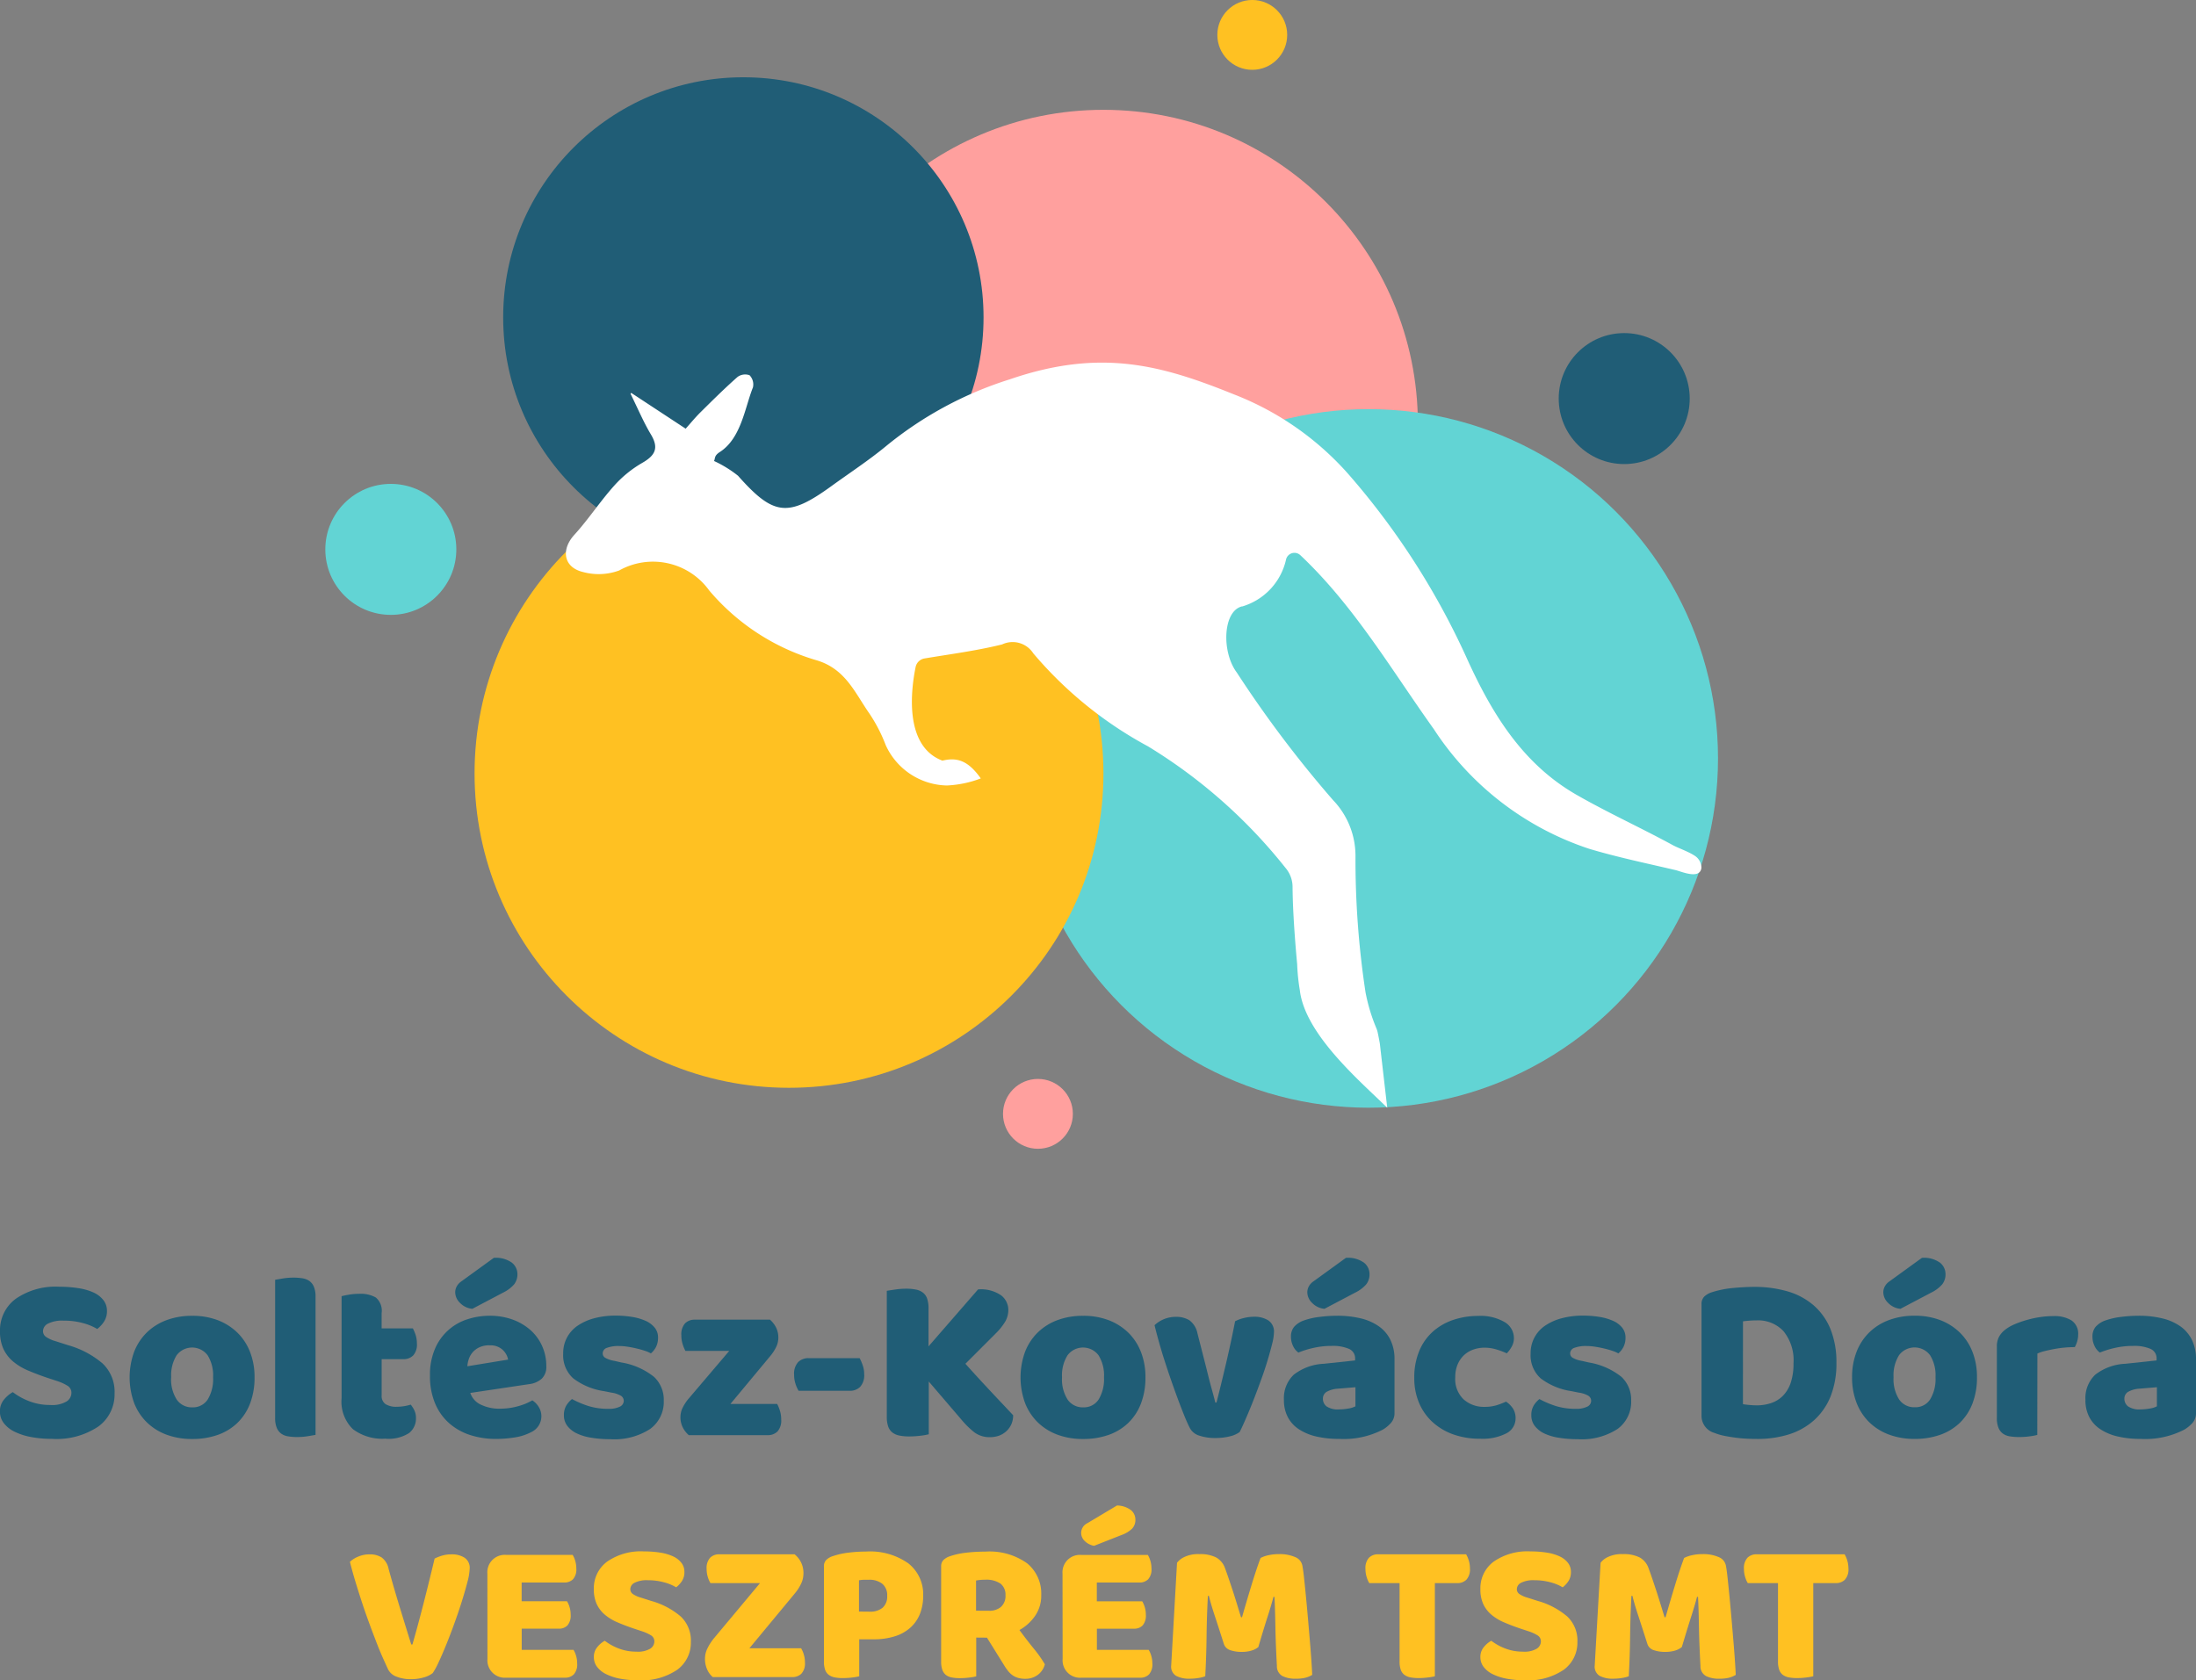 <?xml version="1.0" encoding="UTF-8"?>
<svg xmlns="http://www.w3.org/2000/svg" width="101.915" height="78" viewBox="0 0 101.915 78">
  <rect x="0" y="0" width="101.915" height="78" fill="#808080" stroke="none"/>
  <g transform="translate(-685 -324.228)">
    <g transform="translate(685 382.617)">
      <path d="M687.179,650.784q-.487-.166-.885-.337a2.7,2.7,0,0,1-.686-.415,1.715,1.715,0,0,1-.448-.581,1.91,1.91,0,0,1-.16-.824,1.81,1.81,0,0,1,.724-1.5,3.234,3.234,0,0,1,2.03-.564,5.534,5.534,0,0,1,.885.066,2.646,2.646,0,0,1,.7.2,1.227,1.227,0,0,1,.459.354.8.8,0,0,1,.166.5.886.886,0,0,1-.132.492,1.382,1.382,0,0,1-.321.348,2.5,2.5,0,0,0-.653-.271,3.276,3.276,0,0,0-.9-.116,1.477,1.477,0,0,0-.73.138.4.4,0,0,0-.232.348.322.322,0,0,0,.144.271,1.484,1.484,0,0,0,.432.194l.586.188a4.241,4.241,0,0,1,1.6.846,1.809,1.809,0,0,1,.559,1.4,1.842,1.842,0,0,1-.741,1.521,3.483,3.483,0,0,1-2.179.581,5.063,5.063,0,0,1-.946-.083,2.981,2.981,0,0,1-.763-.243,1.407,1.407,0,0,1-.509-.4.874.874,0,0,1-.182-.548.829.829,0,0,1,.188-.547,1.434,1.434,0,0,1,.409-.348,3.012,3.012,0,0,0,.758.42,2.64,2.64,0,0,0,.979.177,1.314,1.314,0,0,0,.763-.166.479.479,0,0,0,.221-.387.379.379,0,0,0-.177-.337,2.294,2.294,0,0,0-.5-.226Z" transform="translate(-685 -645.221)" fill="#205d76"></path>
      <path d="M723.268,656.7a3.33,3.33,0,0,1-.21,1.222,2.475,2.475,0,0,1-.592.9,2.517,2.517,0,0,1-.913.553,3.527,3.527,0,0,1-1.183.188,3.351,3.351,0,0,1-1.184-.2,2.606,2.606,0,0,1-.913-.57,2.544,2.544,0,0,1-.592-.9,3.469,3.469,0,0,1,0-2.378,2.545,2.545,0,0,1,.592-.9,2.605,2.605,0,0,1,.913-.57,3.346,3.346,0,0,1,1.184-.2,3.268,3.268,0,0,1,1.183.2,2.671,2.671,0,0,1,.913.575,2.542,2.542,0,0,1,.592.9A3.159,3.159,0,0,1,723.268,656.7Zm-3.871,0a1.749,1.749,0,0,0,.26,1.034.842.842,0,0,0,.724.359.811.811,0,0,0,.714-.365,1.813,1.813,0,0,0,.249-1.029,1.754,1.754,0,0,0-.254-1.023.9.9,0,0,0-1.438,0A1.753,1.753,0,0,0,719.4,656.7Z" transform="translate(-711.455 -651.154)" fill="#205d76"></path>
      <path d="M755.764,651.591l-.359.061a3.015,3.015,0,0,1-.481.039,2.587,2.587,0,0,1-.437-.033.739.739,0,0,1-.326-.133.636.636,0,0,1-.2-.271,1.171,1.171,0,0,1-.072-.448v-6.415l.359-.061a3.022,3.022,0,0,1,.481-.039,2.6,2.6,0,0,1,.437.033.742.742,0,0,1,.326.133.641.641,0,0,1,.2.271,1.175,1.175,0,0,1,.072.448Z" transform="translate(-741.12 -643.373)" fill="#205d76"></path>
      <path d="M772.4,653.062a.454.454,0,0,0,.182.409.923.923,0,0,0,.514.122,2.206,2.206,0,0,0,.343-.028,1.926,1.926,0,0,0,.31-.072,1.364,1.364,0,0,1,.172.271.826.826,0,0,1,.072.359.855.855,0,0,1-.315.686,1.759,1.759,0,0,1-1.112.265,2.266,2.266,0,0,1-1.5-.442,1.781,1.781,0,0,1-.525-1.438V648.46q.121-.033.348-.072a2.864,2.864,0,0,1,.481-.039,1.416,1.416,0,0,1,.758.171.8.8,0,0,1,.271.725v.708h1.449a1.9,1.9,0,0,1,.127.3,1.272,1.272,0,0,1,.061.4.766.766,0,0,1-.172.558.62.62,0,0,1-.459.172H772.4Z" transform="translate(-754.688 -646.68)" fill="#205d76"></path>
      <path d="M795.759,647.742a3.881,3.881,0,0,1-1.211-.182,2.749,2.749,0,0,1-.973-.548,2.536,2.536,0,0,1-.652-.918,3.253,3.253,0,0,1-.238-1.294,3.023,3.023,0,0,1,.238-1.255,2.429,2.429,0,0,1,1.51-1.361,3.3,3.3,0,0,1,1.018-.16,3.079,3.079,0,0,1,1.067.177,2.568,2.568,0,0,1,.83.487,2.168,2.168,0,0,1,.542.741,2.271,2.271,0,0,1,.194.94.755.755,0,0,1-.21.575,1.051,1.051,0,0,1-.586.254l-2.732.409a.917.917,0,0,0,.5.548,1.949,1.949,0,0,0,.863.183,3.086,3.086,0,0,0,.857-.116,2.72,2.72,0,0,0,.658-.271.927.927,0,0,1,.3.31.812.812,0,0,1-.343,1.161,2.458,2.458,0,0,1-.8.254A5.573,5.573,0,0,1,795.759,647.742Zm-.111-8.406a1.28,1.28,0,0,1,.835.221.676.676,0,0,1,.26.531.745.745,0,0,1-.155.481,1.62,1.62,0,0,1-.509.381l-1.427.752a.9.9,0,0,1-.564-.266.7.7,0,0,1-.232-.5.591.591,0,0,1,.066-.266.68.68,0,0,1,.221-.243Zm-.2,4.059a1.1,1.1,0,0,0-.459.089.926.926,0,0,0-.315.227.942.942,0,0,0-.182.31,1.272,1.272,0,0,0-.072.348l1.892-.31a.838.838,0,0,0-.243-.443A.816.816,0,0,0,795.449,643.4Z" transform="translate(-772.73 -639.336)" fill="#205d76"></path>
      <path d="M830.719,657.731a1.557,1.557,0,0,1-.63,1.316,3.058,3.058,0,0,1-1.858.476,5.266,5.266,0,0,1-.863-.066,2.476,2.476,0,0,1-.68-.2,1.215,1.215,0,0,1-.443-.349.8.8,0,0,1-.16-.5.848.848,0,0,1,.111-.448,1.114,1.114,0,0,1,.265-.3,4.423,4.423,0,0,0,.736.315,3.022,3.022,0,0,0,.957.138,1.116,1.116,0,0,0,.526-.1.3.3,0,0,0,.182-.265.278.278,0,0,0-.133-.243,1.235,1.235,0,0,0-.443-.144l-.332-.067a3.1,3.1,0,0,1-1.433-.592,1.44,1.44,0,0,1-.47-1.156,1.527,1.527,0,0,1,.675-1.294,2.492,2.492,0,0,1,.768-.343,3.772,3.772,0,0,1,.99-.122,4.588,4.588,0,0,1,.769.061,2.5,2.5,0,0,1,.625.182,1.134,1.134,0,0,1,.42.315.712.712,0,0,1,.155.459.945.945,0,0,1-.094.437.983.983,0,0,1-.238.3,1.362,1.362,0,0,0-.266-.116q-.177-.061-.387-.111c-.14-.033-.282-.061-.426-.083a2.631,2.631,0,0,0-.393-.033,1.519,1.519,0,0,0-.564.083.275.275,0,0,0-.2.26.234.234,0,0,0,.111.2,1.262,1.262,0,0,0,.42.144l.343.078a3.267,3.267,0,0,1,1.51.669A1.451,1.451,0,0,1,830.719,657.731Z" transform="translate(-799.914 -651.105)" fill="#205d76"></path>
      <path d="M855.806,660.161a1.182,1.182,0,0,1-.282-.365,1.048,1.048,0,0,1-.105-.475.99.99,0,0,1,.105-.437,2.036,2.036,0,0,1,.26-.4l1.9-2.234h-2.035a1.847,1.847,0,0,1-.127-.31,1.326,1.326,0,0,1-.061-.409.768.768,0,0,1,.171-.558.62.62,0,0,1,.459-.172h3.484a1.19,1.19,0,0,1,.282.365,1.049,1.049,0,0,1,.105.475.988.988,0,0,1-.105.437,2.044,2.044,0,0,1-.26.4l-1.858,2.234h2.168a1.862,1.862,0,0,1,.127.31,1.331,1.331,0,0,1,.061.409.767.767,0,0,1-.172.559.62.62,0,0,1-.459.171Z" transform="translate(-823.84 -651.931)" fill="#205d76"></path>
      <path d="M884.1,665.982a1.456,1.456,0,0,1-.144-.321,1.323,1.323,0,0,1-.066-.42.8.8,0,0,1,.188-.592.67.67,0,0,1,.487-.183h2.367a2.349,2.349,0,0,1,.138.321,1.23,1.23,0,0,1,.072.421.8.8,0,0,1-.188.592.67.67,0,0,1-.487.182Z" transform="translate(-847.036 -659.81)" fill="#205d76"></path>
      <path d="M909.058,651.351V653.8a3.072,3.072,0,0,1-.387.067,4.173,4.173,0,0,1-.52.033,2.309,2.309,0,0,1-.448-.039.792.792,0,0,1-.326-.138.6.6,0,0,1-.2-.276,1.347,1.347,0,0,1-.067-.465v-5.84c.081-.015.21-.035.387-.061a3.561,3.561,0,0,1,.509-.039,2.324,2.324,0,0,1,.448.039.8.8,0,0,1,.326.138.6.6,0,0,1,.2.277,1.352,1.352,0,0,1,.066.464v1.759l2.3-2.644a1.645,1.645,0,0,1,1.078.282.858.858,0,0,1,.326.669,1.086,1.086,0,0,1-.144.542,2.838,2.838,0,0,1-.465.575l-1.383,1.383q.276.31.581.642t.6.647q.293.315.564.6l.47.5a1,1,0,0,1-.088.431.99.99,0,0,1-.238.321,1.009,1.009,0,0,1-.337.2,1.191,1.191,0,0,1-.4.066,1.161,1.161,0,0,1-.741-.227,3.946,3.946,0,0,1-.553-.536Z" transform="translate(-865.954 -645.61)" fill="#205d76"></path>
      <path d="M946.395,656.7a3.333,3.333,0,0,1-.21,1.222,2.478,2.478,0,0,1-.592.9,2.518,2.518,0,0,1-.913.553,3.528,3.528,0,0,1-1.183.188,3.35,3.35,0,0,1-1.184-.2,2.6,2.6,0,0,1-.912-.57,2.539,2.539,0,0,1-.592-.9,3.468,3.468,0,0,1,0-2.378,2.541,2.541,0,0,1,.592-.9,2.6,2.6,0,0,1,.912-.57,3.345,3.345,0,0,1,1.184-.2,3.269,3.269,0,0,1,1.183.2,2.672,2.672,0,0,1,.913.575,2.545,2.545,0,0,1,.592.9A3.161,3.161,0,0,1,946.395,656.7Zm-3.871,0a1.751,1.751,0,0,0,.26,1.034.843.843,0,0,0,.725.359.812.812,0,0,0,.714-.365,1.814,1.814,0,0,0,.249-1.029,1.755,1.755,0,0,0-.254-1.023.9.9,0,0,0-1.438,0A1.753,1.753,0,0,0,942.524,656.7Z" transform="translate(-893.236 -651.154)" fill="#205d76"></path>
      <path d="M978.1,659.482a1.239,1.239,0,0,1-.453.2,2.7,2.7,0,0,1-.675.078,2.258,2.258,0,0,1-.747-.111.728.728,0,0,1-.437-.354q-.1-.188-.238-.526t-.293-.752q-.155-.415-.321-.891t-.315-.94q-.15-.465-.271-.9t-.2-.763a1.434,1.434,0,0,1,.984-.387,1.157,1.157,0,0,1,.636.16,1,1,0,0,1,.37.6l.432,1.692q.121.5.232.9t.166.625h.055q.21-.818.443-1.814t.42-1.958a1.755,1.755,0,0,1,.426-.155,2.024,2.024,0,0,1,.459-.055,1.208,1.208,0,0,1,.652.166.624.624,0,0,1,.266.575,2.353,2.353,0,0,1-.083.514q-.083.337-.21.763t-.3.9q-.171.476-.348.929t-.348.846Q978.229,659.228,978.1,659.482Z" transform="translate(-920.568 -651.397)" fill="#205d76"></path>
      <path d="M1009.037,642.024a4.554,4.554,0,0,1,1.09.122,2.446,2.446,0,0,1,.841.37,1.675,1.675,0,0,1,.536.631,2.02,2.02,0,0,1,.188.9v2.478a.685.685,0,0,1-.161.47,1.594,1.594,0,0,1-.381.315,3.951,3.951,0,0,1-2.024.431,4.622,4.622,0,0,1-1.056-.111,2.486,2.486,0,0,1-.807-.332,1.52,1.52,0,0,1-.52-.564,1.673,1.673,0,0,1-.182-.8,1.5,1.5,0,0,1,.454-1.172,2.446,2.446,0,0,1,1.4-.509l1.449-.155v-.077a.474.474,0,0,0-.282-.459,1.9,1.9,0,0,0-.813-.138,3.764,3.764,0,0,0-.819.088,4.361,4.361,0,0,0-.719.221.765.765,0,0,1-.244-.3.965.965,0,0,1-.1-.426.709.709,0,0,1,.138-.459,1.069,1.069,0,0,1,.426-.293,3.338,3.338,0,0,1,.758-.177A6.573,6.573,0,0,1,1009.037,642.024Zm.4-2.688a1.28,1.28,0,0,1,.835.221.676.676,0,0,1,.26.531.745.745,0,0,1-.155.481,1.615,1.615,0,0,1-.509.381l-1.427.752a.9.9,0,0,1-.564-.266.7.7,0,0,1-.232-.5.592.592,0,0,1,.066-.266.682.682,0,0,1,.221-.243Zm-.31,7.035a2.459,2.459,0,0,0,.415-.039,1.011,1.011,0,0,0,.337-.105v-.885l-.8.066a1.229,1.229,0,0,0-.509.133.357.357,0,0,0-.2.332.44.44,0,0,0,.171.36A.94.94,0,0,0,1009.125,646.371Z" transform="translate(-946.974 -639.336)" fill="#205d76"></path>
      <path d="M1042.475,655.324a1.562,1.562,0,0,0-.526.089,1.221,1.221,0,0,0-.431.26,1.269,1.269,0,0,0-.293.426,1.487,1.487,0,0,0-.111.6,1.293,1.293,0,0,0,.393,1.029,1.4,1.4,0,0,0,.957.343,1.907,1.907,0,0,0,.575-.077,3.528,3.528,0,0,0,.431-.166,1.146,1.146,0,0,1,.332.337.829.829,0,0,1,.111.437.775.775,0,0,1-.431.7,2.4,2.4,0,0,1-1.195.249,3.672,3.672,0,0,1-1.261-.2,2.843,2.843,0,0,1-.968-.575,2.543,2.543,0,0,1-.625-.891,2.91,2.91,0,0,1-.221-1.15,3.175,3.175,0,0,1,.238-1.277,2.473,2.473,0,0,1,.647-.9,2.746,2.746,0,0,1,.946-.531,3.605,3.605,0,0,1,1.134-.177,2.208,2.208,0,0,1,1.228.287.862.862,0,0,1,.431.741.808.808,0,0,1-.1.393,1.374,1.374,0,0,1-.232.315,3.632,3.632,0,0,0-.454-.172A1.925,1.925,0,0,0,1042.475,655.324Z" transform="translate(-973.576 -651.154)" fill="#205d76"></path>
      <path d="M1073.009,657.731a1.557,1.557,0,0,1-.63,1.316,3.058,3.058,0,0,1-1.858.476,5.269,5.269,0,0,1-.863-.066,2.472,2.472,0,0,1-.68-.2,1.214,1.214,0,0,1-.442-.349.8.8,0,0,1-.16-.5.847.847,0,0,1,.111-.448,1.11,1.11,0,0,1,.265-.3,4.412,4.412,0,0,0,.735.315,3.023,3.023,0,0,0,.957.138,1.116,1.116,0,0,0,.525-.1.3.3,0,0,0,.183-.265.278.278,0,0,0-.133-.243,1.23,1.23,0,0,0-.442-.144l-.332-.067a3.1,3.1,0,0,1-1.432-.592,1.44,1.44,0,0,1-.47-1.156,1.527,1.527,0,0,1,.675-1.294,2.493,2.493,0,0,1,.769-.343,3.77,3.77,0,0,1,.99-.122,4.584,4.584,0,0,1,.769.061,2.5,2.5,0,0,1,.625.182,1.131,1.131,0,0,1,.42.315.712.712,0,0,1,.155.459.941.941,0,0,1-.094.437.978.978,0,0,1-.238.3,1.36,1.36,0,0,0-.266-.116q-.177-.061-.387-.111t-.426-.083a2.629,2.629,0,0,0-.393-.033,1.52,1.52,0,0,0-.564.083.275.275,0,0,0-.2.26.234.234,0,0,0,.11.2,1.262,1.262,0,0,0,.42.144l.343.078a3.269,3.269,0,0,1,1.51.669A1.451,1.451,0,0,1,1073.009,657.731Z" transform="translate(-997.308 -651.105)" fill="#205d76"></path>
      <path d="M1113.684,653.627q-.188,0-.431-.011t-.5-.044q-.26-.033-.52-.083a2.608,2.608,0,0,1-.481-.138.823.823,0,0,1-.609-.807v-5.166a.486.486,0,0,1,.127-.359.91.91,0,0,1,.348-.2,4.653,4.653,0,0,1,1.007-.2q.531-.05.951-.05a5.455,5.455,0,0,1,1.565.21,3.221,3.221,0,0,1,1.205.647,2.913,2.913,0,0,1,.78,1.1,4.068,4.068,0,0,1,.277,1.571,4.109,4.109,0,0,1-.266,1.543,2.979,2.979,0,0,1-.758,1.106,3.169,3.169,0,0,1-1.178.669A4.91,4.91,0,0,1,1113.684,653.627Zm-.619-1.615c.081.015.18.028.3.039s.229.017.332.017a2.07,2.07,0,0,0,.691-.111,1.388,1.388,0,0,0,.542-.343,1.581,1.581,0,0,0,.354-.6,2.753,2.753,0,0,0,.127-.89,2.14,2.14,0,0,0-.465-1.5,1.606,1.606,0,0,0-1.239-.5q-.155,0-.315.011t-.326.033Z" transform="translate(-1032.176 -645.221)" fill="#205d76"></path>
      <path d="M1154.661,644.878a3.327,3.327,0,0,1-.21,1.222,2.473,2.473,0,0,1-.592.9,2.515,2.515,0,0,1-.913.553,3.527,3.527,0,0,1-1.183.188,3.349,3.349,0,0,1-1.183-.2,2.6,2.6,0,0,1-.913-.57,2.54,2.54,0,0,1-.592-.9,3.223,3.223,0,0,1-.21-1.195,3.19,3.19,0,0,1,.21-1.183,2.542,2.542,0,0,1,.592-.9,2.6,2.6,0,0,1,.913-.57,3.344,3.344,0,0,1,1.183-.2,3.268,3.268,0,0,1,1.183.2,2.669,2.669,0,0,1,.913.575,2.54,2.54,0,0,1,.592.9A3.156,3.156,0,0,1,1154.661,644.878Zm-2.555-5.542a1.281,1.281,0,0,1,.835.221.676.676,0,0,1,.26.531.747.747,0,0,1-.155.481,1.621,1.621,0,0,1-.509.381l-1.427.752a.9.9,0,0,1-.564-.266.7.7,0,0,1-.232-.5.587.587,0,0,1,.066-.266.679.679,0,0,1,.221-.243Zm-1.316,5.542a1.748,1.748,0,0,0,.26,1.034.843.843,0,0,0,.724.359.812.812,0,0,0,.714-.365,1.815,1.815,0,0,0,.249-1.029,1.757,1.757,0,0,0-.254-1.023.9.9,0,0,0-1.438,0A1.754,1.754,0,0,0,1150.79,644.878Z" transform="translate(-1062.911 -639.336)" fill="#205d76"></path>
      <path d="M1186.979,659.421a2.58,2.58,0,0,1-.349.066,3.546,3.546,0,0,1-.492.033,2.588,2.588,0,0,1-.437-.033.742.742,0,0,1-.326-.133.637.637,0,0,1-.2-.271,1.172,1.172,0,0,1-.072-.448v-3.318a.943.943,0,0,1,.094-.437,1.025,1.025,0,0,1,.271-.326,1.955,1.955,0,0,1,.437-.26,4.568,4.568,0,0,1,.559-.2,4.79,4.79,0,0,1,.619-.138,4.2,4.2,0,0,1,.642-.05,1.509,1.509,0,0,1,.841.2.742.742,0,0,1,.31.669,1.073,1.073,0,0,1-.044.3,1.4,1.4,0,0,1-.111.271q-.232,0-.476.022t-.476.066q-.232.044-.437.094a1.918,1.918,0,0,0-.348.116Z" transform="translate(-1092.43 -651.202)" fill="#205d76"></path>
      <path d="M1209.781,653.842a4.549,4.549,0,0,1,1.089.122,2.444,2.444,0,0,1,.841.37,1.675,1.675,0,0,1,.536.631,2.02,2.02,0,0,1,.188.9v2.478a.686.686,0,0,1-.16.47,1.6,1.6,0,0,1-.382.315,3.951,3.951,0,0,1-2.024.431,4.623,4.623,0,0,1-1.056-.111,2.486,2.486,0,0,1-.807-.332,1.522,1.522,0,0,1-.52-.564,1.676,1.676,0,0,1-.182-.8,1.5,1.5,0,0,1,.453-1.172,2.446,2.446,0,0,1,1.4-.509l1.449-.155v-.077a.474.474,0,0,0-.282-.459,1.9,1.9,0,0,0-.813-.138,3.765,3.765,0,0,0-.819.088,4.361,4.361,0,0,0-.719.221.763.763,0,0,1-.243-.3.964.964,0,0,1-.1-.426.71.71,0,0,1,.138-.459,1.071,1.071,0,0,1,.426-.293,3.339,3.339,0,0,1,.758-.177A6.576,6.576,0,0,1,1209.781,653.842Zm.088,4.347a2.461,2.461,0,0,0,.415-.039,1.014,1.014,0,0,0,.337-.105v-.885l-.8.066a1.229,1.229,0,0,0-.509.133.358.358,0,0,0-.2.332.44.44,0,0,0,.171.359A.94.94,0,0,0,1209.869,658.189Z" transform="translate(-1110.52 -651.154)" fill="#205d76"></path>
      <path d="M776.466,719.111a1.154,1.154,0,0,1-.407.2,2.068,2.068,0,0,1-.6.084,1.749,1.749,0,0,1-.674-.117.706.706,0,0,1-.384-.323q-.1-.215-.253-.557t-.313-.763q-.164-.421-.337-.894t-.332-.959q-.159-.487-.3-.955t-.243-.88a1.23,1.23,0,0,1,.379-.239,1.319,1.319,0,0,1,.529-.107,1.011,1.011,0,0,1,.566.145.882.882,0,0,1,.323.538q.253.917.51,1.755t.538,1.745h.056q.253-.879.519-1.919t.51-2.068a2.144,2.144,0,0,1,.36-.141,1.557,1.557,0,0,1,.435-.056,1.08,1.08,0,0,1,.59.154.558.558,0,0,1,.243.51,2.7,2.7,0,0,1-.1.6q-.1.393-.253.884t-.346,1.025q-.192.533-.384,1.006t-.36.833A3.323,3.323,0,0,1,776.466,719.111Z" transform="translate(-756.383 -699.837)" fill="#ffc122"></path>
      <path d="M807.066,714.62a.807.807,0,0,1,.87-.87h3.088a1.12,1.12,0,0,1,.117.271,1.21,1.21,0,0,1,.052.356.684.684,0,0,1-.155.506.56.56,0,0,1-.407.149h-1.975v.871h2.106a1.139,1.139,0,0,1,.117.266,1.168,1.168,0,0,1,.052.351.7.7,0,0,1-.15.505.543.543,0,0,1-.4.15h-1.722v.983h2.405a1.122,1.122,0,0,1,.117.271,1.211,1.211,0,0,1,.052.356.7.7,0,0,1-.154.51.55.55,0,0,1-.407.155h-2.733a.807.807,0,0,1-.87-.87Z" transform="translate(-784.447 -699.961)" fill="#ffc122"></path>
      <path d="M835.577,716.465q-.412-.14-.749-.286a2.3,2.3,0,0,1-.58-.351,1.451,1.451,0,0,1-.379-.491,1.616,1.616,0,0,1-.136-.7,1.533,1.533,0,0,1,.613-1.273,2.738,2.738,0,0,1,1.718-.477,4.68,4.68,0,0,1,.749.056,2.233,2.233,0,0,1,.594.173,1.04,1.04,0,0,1,.389.3.679.679,0,0,1,.14.426.748.748,0,0,1-.112.417,1.161,1.161,0,0,1-.271.295,2.121,2.121,0,0,0-.552-.229,2.767,2.767,0,0,0-.758-.1,1.249,1.249,0,0,0-.618.117.341.341,0,0,0-.2.295.273.273,0,0,0,.121.23,1.261,1.261,0,0,0,.365.164l.5.159a3.592,3.592,0,0,1,1.352.716,1.531,1.531,0,0,1,.473,1.184,1.558,1.558,0,0,1-.627,1.287,2.946,2.946,0,0,1-1.844.491,4.281,4.281,0,0,1-.8-.07,2.529,2.529,0,0,1-.646-.206,1.19,1.19,0,0,1-.43-.337.739.739,0,0,1-.155-.463.7.7,0,0,1,.159-.463,1.214,1.214,0,0,1,.346-.295,2.535,2.535,0,0,0,.641.356,2.23,2.23,0,0,0,.828.15,1.111,1.111,0,0,0,.646-.14.4.4,0,0,0,.187-.327.321.321,0,0,0-.15-.286,1.941,1.941,0,0,0-.421-.192Z" transform="translate(-806.173 -699.26)" fill="#ffc122"></path>
      <path d="M864.076,714.936h-2.3a1.2,1.2,0,0,1-.122-.281,1.232,1.232,0,0,1-.056-.374.709.709,0,0,1,.164-.524.586.586,0,0,1,.426-.159h3.491a1.1,1.1,0,0,1,.412.9,1.082,1.082,0,0,1-.108.463,2.067,2.067,0,0,1-.276.435l-2.124,2.564h2.4a1.215,1.215,0,0,1,.122.281,1.236,1.236,0,0,1,.056.374.708.708,0,0,1-.164.524.585.585,0,0,1-.426.159h-3.687a.976.976,0,0,1-.262-.356,1.22,1.22,0,0,1-.1-.515,1.065,1.065,0,0,1,.122-.477,2.412,2.412,0,0,1,.29-.449Z" transform="translate(-828.804 -699.837)" fill="#ffc122"></path>
      <path d="M893,718.684a2.581,2.581,0,0,1-.323.056,3.435,3.435,0,0,1-.435.028,1.933,1.933,0,0,1-.379-.033.671.671,0,0,1-.276-.117.5.5,0,0,1-.169-.234,1.145,1.145,0,0,1-.056-.393v-4.408a.412.412,0,0,1,.108-.3.77.77,0,0,1,.295-.173,3.512,3.512,0,0,1,.726-.164,6.521,6.521,0,0,1,.819-.052,3.078,3.078,0,0,1,1.975.552,1.824,1.824,0,0,1,.683,1.5,2.255,2.255,0,0,1-.145.828,1.72,1.72,0,0,1-.431.636,1.936,1.936,0,0,1-.721.412,3.18,3.18,0,0,1-1.006.145H893Zm.487-3a.894.894,0,0,0,.6-.183.7.7,0,0,0,.211-.557.688.688,0,0,0-.22-.548.948.948,0,0,0-.641-.192c-.1,0-.183,0-.248,0a1.519,1.519,0,0,0-.2.024v1.451Z" transform="translate(-853.124 -699.26)" fill="#ffc122"></path>
      <path d="M922.337,716.887v1.8a2.574,2.574,0,0,1-.323.056,3.428,3.428,0,0,1-.435.028,1.931,1.931,0,0,1-.379-.033.633.633,0,0,1-.271-.117.518.518,0,0,1-.164-.234,1.138,1.138,0,0,1-.056-.393v-4.408a.411.411,0,0,1,.108-.3.769.769,0,0,1,.295-.173,3.521,3.521,0,0,1,.74-.164,7.417,7.417,0,0,1,.9-.052,3,3,0,0,1,1.947.543,1.809,1.809,0,0,1,.655,1.469,1.641,1.641,0,0,1-.3.992,2.152,2.152,0,0,1-.711.636q.337.459.664.861a5.549,5.549,0,0,1,.515.73.88.88,0,0,1-.342.5.949.949,0,0,1-.557.173,1.2,1.2,0,0,1-.356-.047.859.859,0,0,1-.262-.131,1.053,1.053,0,0,1-.206-.206,2.71,2.71,0,0,1-.178-.262l-.786-1.264Zm.59-1.245a.817.817,0,0,0,.562-.182.682.682,0,0,0,.206-.538.647.647,0,0,0-.229-.538,1.164,1.164,0,0,0-.725-.182,2.161,2.161,0,0,0-.225.009c-.056.006-.119.016-.187.028v1.4Z" transform="translate(-877.031 -699.26)" fill="#ffc122"></path>
      <path d="M951.115,704.539a.808.808,0,0,1,.87-.87h3.089a1.131,1.131,0,0,1,.117.271,1.211,1.211,0,0,1,.052.356.684.684,0,0,1-.154.505.56.56,0,0,1-.407.15h-1.975v.871h2.106a1.153,1.153,0,0,1,.117.266,1.168,1.168,0,0,1,.052.351.7.7,0,0,1-.15.505.544.544,0,0,1-.4.15h-1.722v.983h2.405a1.117,1.117,0,0,1,.117.271,1.211,1.211,0,0,1,.052.356.7.7,0,0,1-.154.51.55.55,0,0,1-.407.155h-2.733a.808.808,0,0,1-.87-.87Zm2.527-3.164a1.086,1.086,0,0,1,.655.22.564.564,0,0,1,.2.426.592.592,0,0,1-.154.431,1.392,1.392,0,0,1-.482.29l-1.282.505a.819.819,0,0,1-.435-.225.524.524,0,0,1-.164-.374.5.5,0,0,1,.07-.253.5.5,0,0,1,.22-.2Z" transform="translate(-901.804 -689.879)" fill="#ffc122"></path>
      <path d="M982.38,717.862a.9.9,0,0,1-.314.164,1.475,1.475,0,0,1-.445.061,1.573,1.573,0,0,1-.557-.084.449.449,0,0,1-.286-.29q-.262-.823-.431-1.333t-.262-.894h-.047q-.028.553-.042,1.006t-.019.884q-.005.43-.019.87t-.042.973a1.706,1.706,0,0,1-.318.08,2.4,2.4,0,0,1-.393.033,1.3,1.3,0,0,1-.641-.131.5.5,0,0,1-.229-.477l.271-4.773a.893.893,0,0,1,.328-.262,1.479,1.479,0,0,1,.711-.14,1.623,1.623,0,0,1,.777.155.913.913,0,0,1,.412.5q.084.225.182.515t.2.6q.1.309.192.613t.168.547h.047q.224-.786.449-1.521t.412-1.231a1.509,1.509,0,0,1,.36-.126,2.162,2.162,0,0,1,.491-.052,1.777,1.777,0,0,1,.749.136.538.538,0,0,1,.337.388q.038.187.08.576t.089.875q.047.487.094,1.029t.089,1.044q.042.5.07.917t.037.641a1.214,1.214,0,0,1-.332.136,1.934,1.934,0,0,1-.445.042,1.33,1.33,0,0,1-.6-.122.514.514,0,0,1-.262-.477q-.056-1.02-.07-1.834t-.042-1.367h-.047q-.094.365-.272.917T982.38,717.862Z" transform="translate(-923.981 -699.796)" fill="#ffc122"></path>
      <path d="M1027.156,714.936a1.205,1.205,0,0,1-.121-.281,1.23,1.23,0,0,1-.056-.374.709.709,0,0,1,.164-.524.586.586,0,0,1,.426-.159h4.081a1.212,1.212,0,0,1,.122.281,1.228,1.228,0,0,1,.056.374.708.708,0,0,1-.164.524.585.585,0,0,1-.426.159H1030.2v4.324a2.6,2.6,0,0,1-.323.056,3.428,3.428,0,0,1-.435.028,1.932,1.932,0,0,1-.379-.033.67.67,0,0,1-.276-.117.5.5,0,0,1-.169-.234,1.139,1.139,0,0,1-.056-.393v-3.632Z" transform="translate(-963.609 -699.837)" fill="#ffc122"></path>
      <path d="M1057.612,716.465q-.412-.14-.749-.286a2.3,2.3,0,0,1-.58-.351,1.451,1.451,0,0,1-.379-.491,1.616,1.616,0,0,1-.136-.7,1.533,1.533,0,0,1,.613-1.273,2.738,2.738,0,0,1,1.718-.477,4.679,4.679,0,0,1,.749.056,2.234,2.234,0,0,1,.594.173,1.039,1.039,0,0,1,.388.3.68.68,0,0,1,.14.426.749.749,0,0,1-.112.417,1.165,1.165,0,0,1-.271.295,2.124,2.124,0,0,0-.552-.229,2.764,2.764,0,0,0-.758-.1,1.251,1.251,0,0,0-.618.117.341.341,0,0,0-.2.295.273.273,0,0,0,.121.23,1.258,1.258,0,0,0,.365.164l.5.159a3.593,3.593,0,0,1,1.352.716,1.53,1.53,0,0,1,.473,1.184,1.557,1.557,0,0,1-.627,1.287,2.946,2.946,0,0,1-1.844.491,4.282,4.282,0,0,1-.8-.07,2.524,2.524,0,0,1-.646-.206,1.187,1.187,0,0,1-.43-.337.739.739,0,0,1-.155-.463.7.7,0,0,1,.159-.463,1.213,1.213,0,0,1,.346-.295,2.538,2.538,0,0,0,.641.356,2.23,2.23,0,0,0,.828.15,1.111,1.111,0,0,0,.646-.14.4.4,0,0,0,.187-.327.32.32,0,0,0-.15-.286,1.932,1.932,0,0,0-.421-.192Z" transform="translate(-987.064 -699.26)" fill="#ffc122"></path>
      <path d="M1088.448,717.862a.9.9,0,0,1-.313.164,1.475,1.475,0,0,1-.445.061,1.573,1.573,0,0,1-.557-.084.448.448,0,0,1-.286-.29q-.262-.823-.43-1.333t-.262-.894h-.047q-.028.553-.042,1.006t-.019.884q-.005.43-.019.87t-.042.973a1.7,1.7,0,0,1-.318.08,2.4,2.4,0,0,1-.393.033,1.3,1.3,0,0,1-.641-.131.5.5,0,0,1-.229-.477l.272-4.773a.894.894,0,0,1,.327-.262,1.48,1.48,0,0,1,.711-.14,1.624,1.624,0,0,1,.777.155.913.913,0,0,1,.412.5q.084.225.182.515t.2.6q.1.309.192.613l.168.547h.047q.224-.786.449-1.521t.412-1.231a1.508,1.508,0,0,1,.36-.126,2.161,2.161,0,0,1,.491-.052,1.778,1.778,0,0,1,.749.136.538.538,0,0,1,.337.388q.038.187.08.576t.089.875q.047.487.094,1.029t.089,1.044q.042.5.07.917t.037.641a1.214,1.214,0,0,1-.332.136,1.933,1.933,0,0,1-.444.042,1.328,1.328,0,0,1-.6-.122.514.514,0,0,1-.262-.477q-.056-1.02-.07-1.834t-.042-1.367h-.047q-.094.365-.271.917T1088.448,717.862Z" transform="translate(-1010.395 -699.796)" fill="#ffc122"></path>
      <path d="M1121.961,714.936a1.2,1.2,0,0,1-.122-.281,1.23,1.23,0,0,1-.056-.374.709.709,0,0,1,.164-.524.586.586,0,0,1,.426-.159h4.081a1.325,1.325,0,0,1,.178.655.709.709,0,0,1-.164.524.585.585,0,0,1-.426.159H1125v4.324a2.6,2.6,0,0,1-.323.056,3.423,3.423,0,0,1-.435.028,1.93,1.93,0,0,1-.379-.033.671.671,0,0,1-.276-.117.5.5,0,0,1-.168-.234,1.133,1.133,0,0,1-.056-.393v-3.632Z" transform="translate(-1040.847 -699.837)" fill="#ffc122"></path>
    </g>
    <g transform="translate(700.098 324.227)">
      <circle cx="14.593" cy="14.593" r="14.593" transform="translate(21.519 5.099)" fill="#ffa09e"></circle>
      <circle cx="16.214" cy="16.214" r="16.214" transform="translate(32.206 18.993)" fill="#62d4d4"></circle>
      <circle cx="14.593" cy="14.593" r="14.593" transform="translate(6.926 21.31)" fill="#ffc122"></circle>
      <circle cx="3.04" cy="3.04" r="3.04" transform="translate(57.241 15.463)" fill="#205d76"></circle>
      <circle cx="1.621" cy="1.621" r="1.621" transform="translate(31.451 50.085)" fill="#ffa09e"></circle>
      <circle cx="3.04" cy="3.04" r="3.04" transform="translate(0 22.463)" fill="#62d4d4"></circle>
      <circle cx="1.621" cy="1.621" r="1.621" transform="translate(41.398)" fill="#ffc122"></circle>
      <circle cx="11.147" cy="11.147" r="11.147" transform="translate(8.254 3.588)" fill="#205d76"></circle>
      <path d="M858.082,426.359h0c-.891.214-.96,2.114-.242,3.072a53.275,53.275,0,0,0,4.463,5.918,3.738,3.738,0,0,1,1.044,2.627,40.959,40.959,0,0,0,.465,6.29,8.25,8.25,0,0,0,.509,1.687,1.1,1.1,0,0,1,.055.178c.037.169.068.34.1.511l.345,2.991h0c-1.216-1.2-3.822-3.392-4.058-5.465a9.217,9.217,0,0,1-.122-1.193h0c-.091-.983-.207-2.45-.214-3.595a1.369,1.369,0,0,0-.329-.884l0,0a24.242,24.242,0,0,0-6.375-5.637,18.418,18.418,0,0,1-5.328-4.319,1.14,1.14,0,0,0-1.447-.415c-1.18.293-2.395.449-3.6.651h0a.507.507,0,0,0-.415.4c-.206,1.01-.559,3.666,1.244,4.344h0c.656-.157,1.175-.031,1.781.825h0a5.056,5.056,0,0,1-1.577.328,3.19,3.19,0,0,1-2.835-1.872,7.271,7.271,0,0,0-.757-1.467c-.665-.946-1.095-2.051-2.418-2.463a10.315,10.315,0,0,1-5.015-3.248,3.215,3.215,0,0,0-4.182-.93,2.767,2.767,0,0,1-1.68.07c-.909-.221-1.024-1.041-.4-1.725.654-.718,1.191-1.544,1.839-2.269a5.3,5.3,0,0,1,1.308-1.068c.6-.343.79-.685.409-1.32-.33-.55-.583-1.147-.941-1.881a.031.031,0,0,1,.044-.039l2.508,1.649h0c.235-.262.445-.52.68-.753.565-.559,1.129-1.12,1.724-1.645a.6.6,0,0,1,.561-.083.614.614,0,0,1,.158.564c-.372.924-.543,2.36-1.536,3-.277.178-.208.3-.271.417h0a5.423,5.423,0,0,1,1.114.685c1.645,1.856,2.316,1.945,4.333.482.844-.612,1.724-1.187,2.522-1.845a17.164,17.164,0,0,1,5.75-3.11c4.241-1.461,7.07-.655,10.421.7a13.687,13.687,0,0,1,5.358,3.763,34.818,34.818,0,0,1,5.432,8.467c1.153,2.548,2.577,4.905,5.089,6.348,1.458.837,3,1.536,4.474,2.34.27.147.734.3,1.039.506a.667.667,0,0,1,.292.555h0c-.071.556-.951.155-1.2.1-1.334-.313-2.68-.593-3.992-.984a13.748,13.748,0,0,1-7.227-5.561c-1.977-2.767-3.7-5.724-6.2-8.079a.4.4,0,0,0-.656.2,2.937,2.937,0,0,1-2.04,2.187Z" transform="translate(-815.538 -398.21)" fill="#fff"></path>
    </g>
  </g>
</svg>
